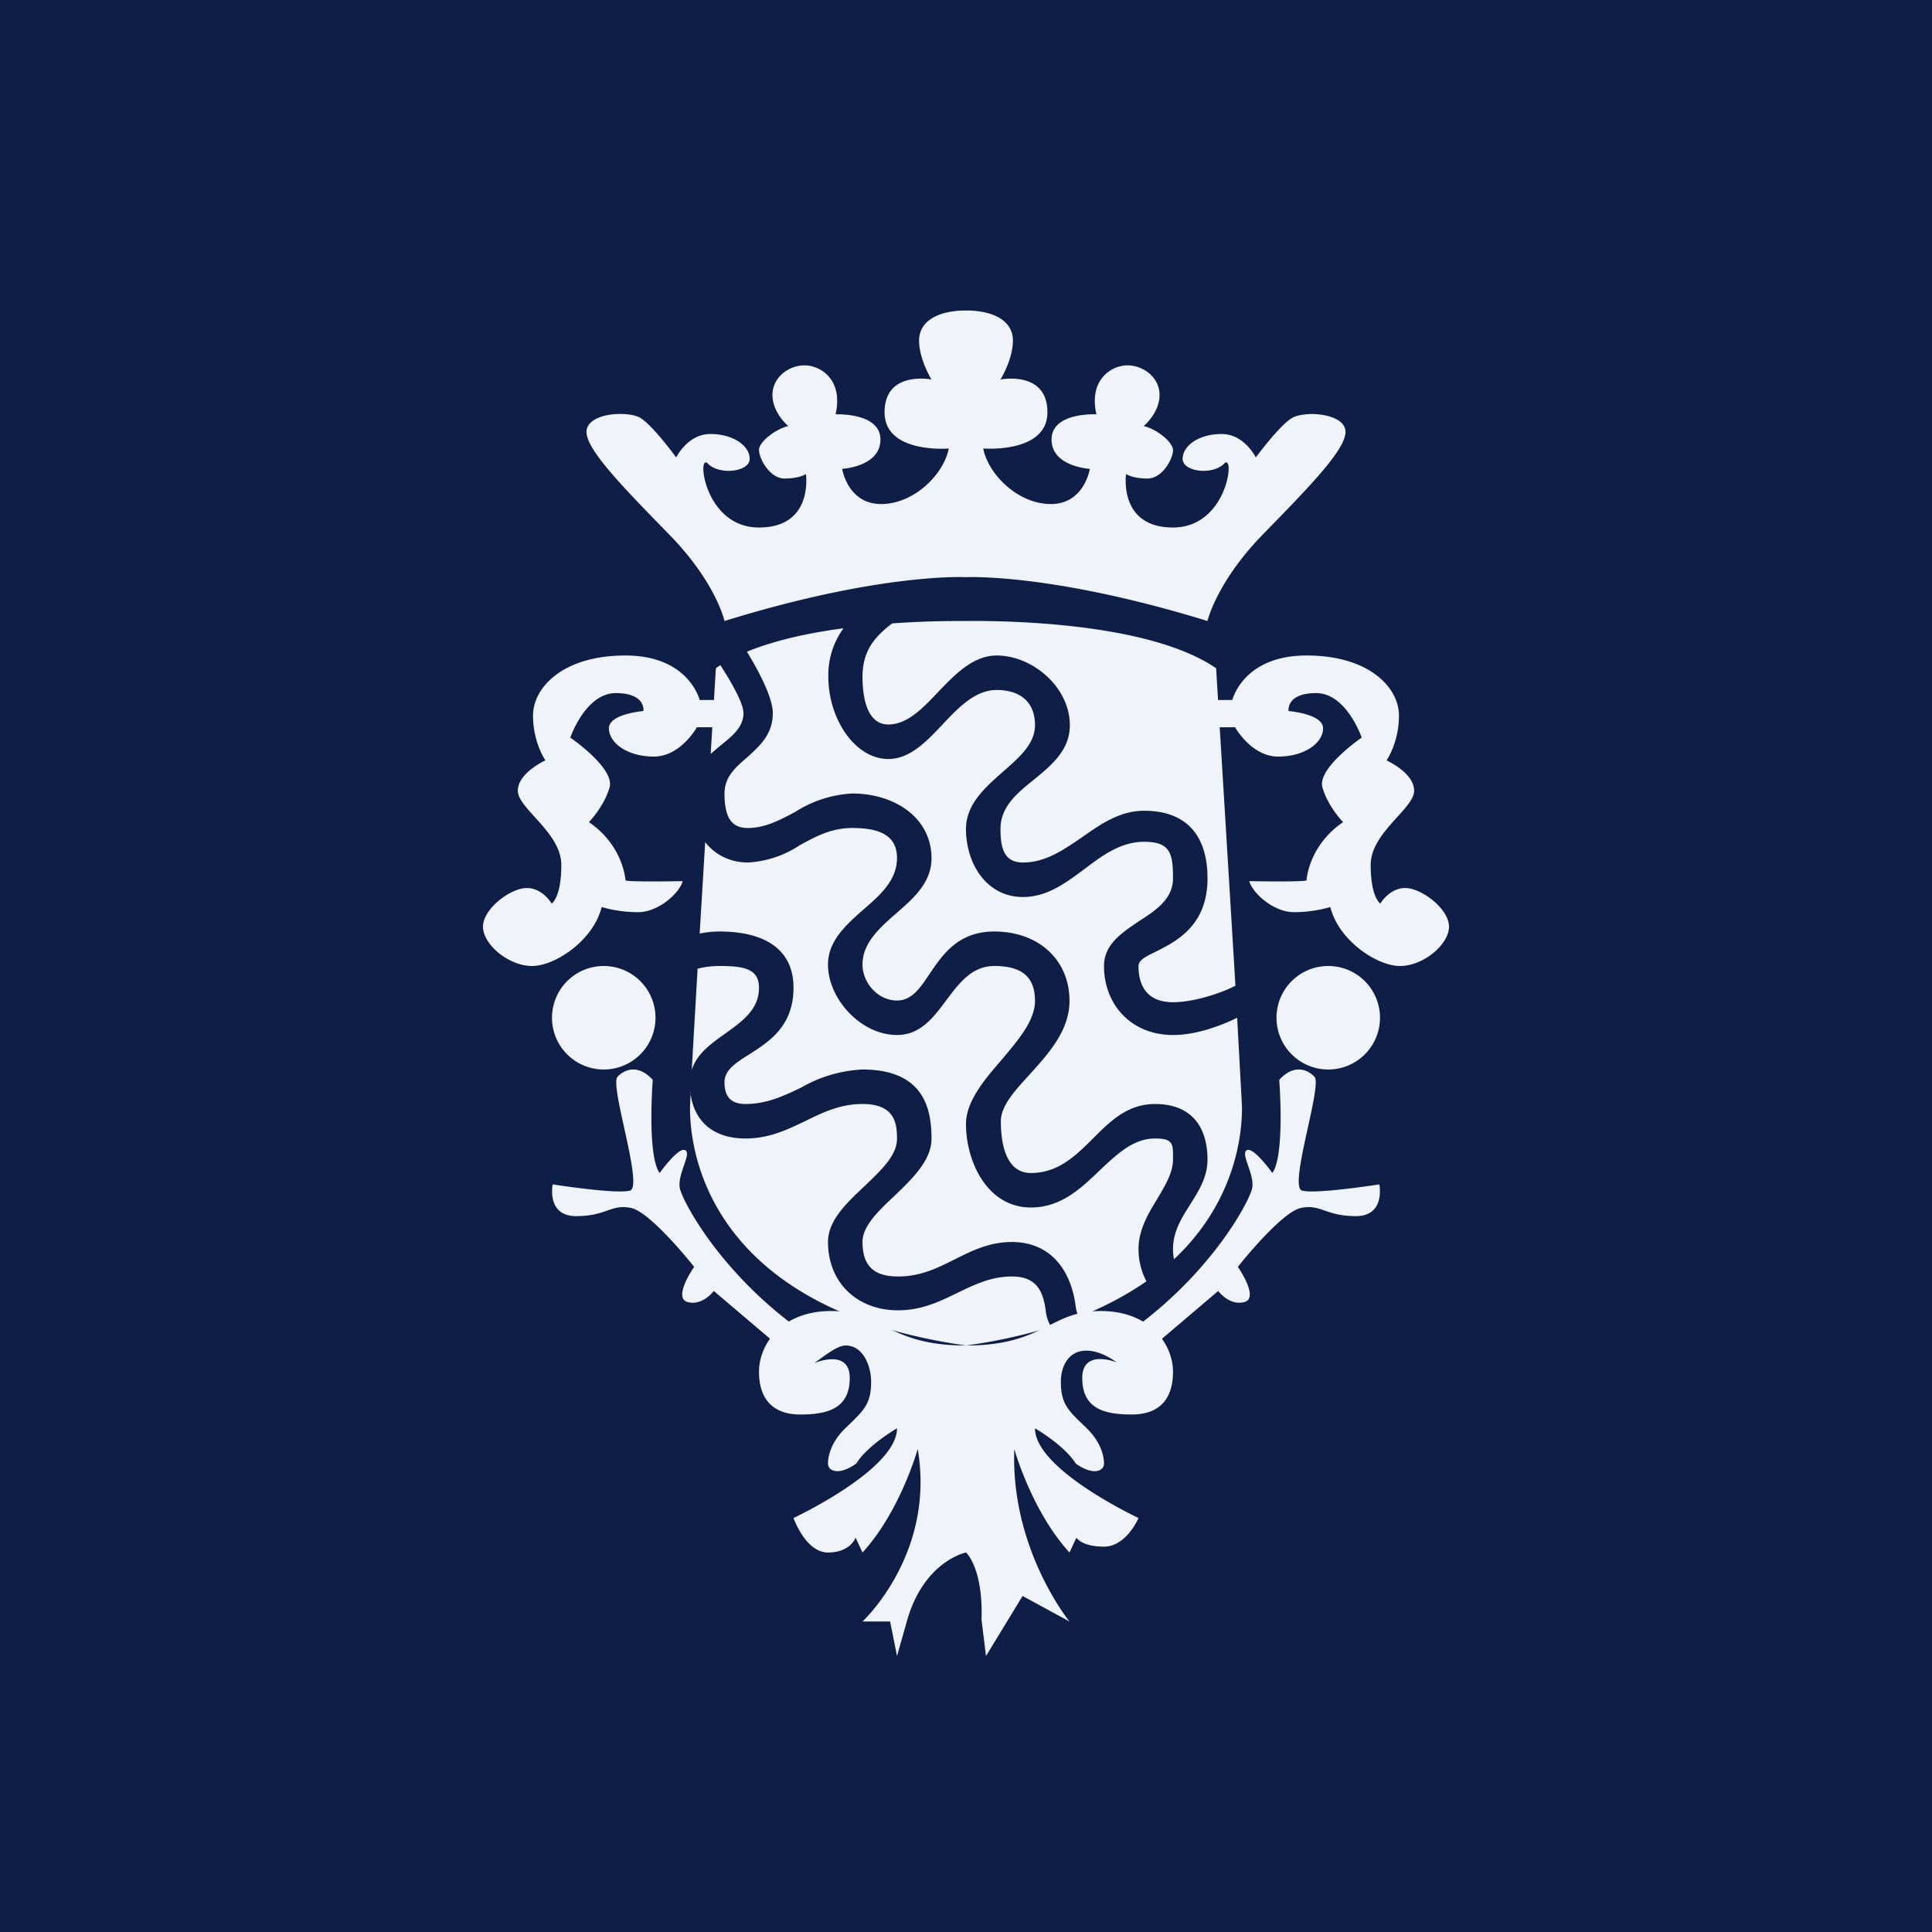 <!-- by Wealthyhood --><svg width="56" height="56" viewBox="0 0 56 56" xmlns="http://www.w3.org/2000/svg"><path fill="#0F1E47" d="M0 0h56v56H0z"/><path d="M21 18s-.23-1.06-1.5-2.4c-1.3-1.34-2.5-2.53-2.5-3.08 0-.37.54-.53 1-.52.22 0 .42.04.54.1.37.21 1.06 1.16 1.06 1.16s.33-.68.99-.68c.66 0 1.14.34 1.14.72 0 .38-.88.48-1.21.14-.33-.35-.12 1.85 1.48 1.85 1.59 0 1.36-1.55 1.36-1.55s-.18.13-.62.13c-.43 0-.74-.58-.74-.83 0-.24.51-.62.85-.69 0 0-.46-.38-.46-.9s.48-.86.93-.86c.45 0 1.13.4.9 1.42 0 0 1.3-.06 1.3.73s-1.11.85-1.11.85.16 1.02 1.13 1.02c.96 0 1.82-.87 1.96-1.61 0 0-1.86.16-1.86-1.05C25.64 10.73 27 11 27 11s-.36-.58-.36-1.13c0-.55.53-.87 1.36-.87.83 0 1.36.32 1.36.87S29 11 29 11s1.36-.27 1.36.95c0 1.2-1.86 1.05-1.86 1.05.14.74 1 1.61 1.96 1.61.97 0 1.13-1.02 1.13-1.02s-1.11-.06-1.11-.85c0-.8 1.3-.73 1.3-.73-.23-1.02.45-1.42.9-1.42s.93.34.93.86-.46.9-.46.9c.34.07.85.45.85.7 0 .24-.3.82-.74.82s-.62-.13-.62-.13-.23 1.55 1.36 1.55c1.6 0 1.81-2.2 1.48-1.85-.33.34-1.2.24-1.2-.14s.47-.72 1.13-.72c.66 0 .99.68.99.68s.7-.95 1.06-1.15c.12-.07.32-.1.54-.11.46 0 1 .15 1 .52 0 .55-1.2 1.74-2.5 3.08C35.24 16.94 35 18 35 18c-4.55-1.4-7-1.27-7-1.27s-2.45-.14-7 1.27ZM35 20.29h.72S36.03 19 37.87 19c1.83 0 2.68.94 2.68 1.74 0 .79-.36 1.3-.36 1.3s.8.36.8.88-1.26 1.21-1.26 2.15c0 .95.28 1.12.28 1.12s.26-.45.72-.45c.47 0 1.27.6 1.27 1.12 0 .52-.75 1.14-1.42 1.14-.67 0-1.78-.74-2.02-1.71 0 0-.46.15-1.05.15-.6 0-1.2-.55-1.3-.9 0 0 1.48.03 1.66-.02 0 0 .05-1 1.06-1.69 0 0-.44-.45-.6-1.01-.15-.56 1.14-1.44 1.14-1.44s-.44-1.29-1.32-1.29c-.88 0-.8.52-.8.52s1 .08 1 .5-.53.82-1.3.82c-.78 0-1.25-.85-1.25-.85H35v-.8ZM21 20.29h-.72S19.97 19 18.13 19c-1.83 0-2.68.94-2.68 1.74 0 .79.36 1.3.36 1.3s-.8.36-.8.88 1.26 1.21 1.26 2.15c0 .95-.28 1.12-.28 1.12s-.26-.45-.72-.45c-.47 0-1.27.6-1.27 1.12 0 .52.75 1.14 1.42 1.14.67 0 1.78-.74 2.02-1.71 0 0 .46.15 1.05.15.6 0 1.2-.55 1.3-.9 0 0-1.48.03-1.66-.02 0 0-.05-1-1.06-1.69 0 0 .44-.45.6-1.01.15-.56-1.14-1.44-1.14-1.44s.44-1.29 1.32-1.29c.88 0 .8.52.8.52s-1 .08-1 .5.53.82 1.3.82c.78 0 1.25-.85 1.25-.85h.8v-.8ZM17.5 28a1.5 1.5 0 1 1 0 3 1.5 1.5 0 0 1 0-3ZM18.92 31.3s-.17 2.19.2 2.7c0 0 .55-.77.74-.66.2.1-.25.72-.15 1.12.1.4 1.13 2.33 3.29 3.95l-.45.59-1.86-1.58s-.33.44-.76.32c-.44-.12.19-1.02.19-1.02s-1.26-1.6-1.84-1.71c-.58-.11-.7.24-1.58.24-.87 0-.68-.92-.68-.92s1.84.29 2.24.18c.4-.11-.6-3.06-.36-3.3.23-.24.62-.35 1.02.09ZM37.08 31.3s.17 2.19-.2 2.7c0 0-.55-.77-.74-.66-.2.1.25.72.15 1.12-.1.4-1.13 2.33-3.29 3.95l.45.59 1.86-1.58s.33.44.76.32c.44-.12-.19-1.02-.19-1.02s1.26-1.6 1.84-1.71c.58-.11.7.24 1.58.24.87 0 .68-.92.68-.92s-1.84.29-2.24.18c-.4-.11.6-3.06.36-3.3-.23-.24-.62-.35-1.02.09ZM38.5 28a1.5 1.5 0 1 1 0 3 1.5 1.5 0 0 1 0-3Z" fill="#F0F3FA"/><path d="M32.4 39.5s-1.03-.43-1.03.44.6 1.06 1.43 1.06 1.2-.47 1.2-1.24C34 39 33.37 38 31.9 38c-1.48 0-1.63 1-3.9 1s-2.42-1-3.9-1-2.1 1-2.1 1.76c0 .77.38 1.24 1.2 1.24s1.43-.19 1.43-1.06c0-.87-1.03-.43-1.03-.43.36-.25.66-.5.9-.51.52-.01.75.6.75 1.05 0 .66-.22.84-.75 1.35-.4.39-.5.79-.5 1.02 0 .08.04.15.1.18.28.16.72-.18.72-.18.33-.53 1.18-1.02 1.18-1.02 0 1.2-3 2.6-3 2.6s.35 1 1 1 .8-.43.8-.43l.2.43c1.1-1.2 1.6-3 1.6-3 .52 3.04-1.6 5-1.6 5h.8l.2 1 .27-.95C26.75 45.25 28 45 28 45s.5.44.45 1.95l.13 1.05 1.06-1.74L31 47s-1.71-2.09-1.6-5c0 0 .5 1.8 1.6 3l.2-.43s.15.26.8.26 1-.83 1-.83-3-1.4-3-2.6c0 0 .85.49 1.18 1.02 0 0 .44.34.72.18a.2.2 0 0 0 .1-.18c0-.23-.1-.63-.5-1.02-.53-.51-.75-.69-.75-1.35 0-.46.23-.91.75-.9.24 0 .54.1.9.36Z" fill="#F0F3FA"/><path d="M21.65 18.89c.83-.34 1.83-.55 2.8-.68a2.3 2.3 0 0 0-.44 1.41c0 1.2.76 2.38 1.74 2.38.62 0 1.1-.5 1.57-1s.95-1 1.57-1c.66 0 1.11.33 1.11 1.02 0 .54-.45.93-.93 1.35-.52.46-1.07.94-1.07 1.66 0 1.01.6 1.97 1.65 1.97.7 0 1.23-.4 1.77-.8.53-.4 1.06-.8 1.74-.8.76 0 .84.33.84 1.06 0 .6-.5.93-1 1.25-.5.34-1 .67-1 1.29 0 1.11.78 2 2 2 .67 0 1.37-.26 1.86-.5l.14 2.58c0 .4 0 2.57-1.97 4.42a1.46 1.46 0 0 1-.03-.29c0-.51.25-.91.5-1.3.25-.4.5-.79.5-1.3 0-.93-.45-1.61-1.52-1.61-.8 0-1.3.5-1.8 1s-1.01 1-1.8 1c-.73 0-.87-.87-.87-1.5 0-.44.39-.87.83-1.35.54-.6 1.16-1.27 1.16-2.14 0-1.19-.9-2.01-2.18-2.01-1.04 0-1.49.66-1.87 1.22-.28.42-.52.78-.95.78-.56 0-1-.52-1-1.04 0-.62.48-1.05.97-1.48.51-.44 1.03-.9 1.03-1.6 0-1.19-1.08-1.88-2.3-1.88a3.4 3.4 0 0 0-1.66.54c-.44.23-.86.46-1.37.46-.46 0-.67-.3-.67-1 0-.48.32-.76.66-1.05.36-.33.74-.66.74-1.28 0-.44-.39-1.19-.75-1.78Zm13.6.48.56 9.2c-.31.17-1.15.48-1.81.48-.71 0-1-.43-1-1.05 0-.17.22-.28.51-.42.6-.3 1.49-.76 1.49-2.12 0-1.21-.58-1.96-1.84-1.96-.7 0-1.26.39-1.8.77-.54.37-1.06.73-1.71.73-.56 0-.65-.44-.65-.97 0-.65.48-1.04.98-1.44.51-.42 1.03-.85 1.03-1.57 0-1.1-1.08-2.02-2.12-2.02-.68 0-1.2.54-1.7 1.06-.45.48-.9.94-1.44.94-.66 0-.75-.89-.75-1.38 0-.74.34-1.12.72-1.44l.14-.11C26.8 18 27.6 18 28 18c1.1-.01 5.3.03 7.25 1.37Zm-14.37-.09a3.8 3.8 0 0 0-.13.09l-.15 2.48.27-.23c.35-.28.68-.54.68-.95 0-.28-.35-.9-.67-1.39Zm-.86 12.38-.02.42c0 .63 0 5.78 8 6.92a15.7 15.7 0 0 0 2.47-.54 1.1 1.1 0 0 1-.16-.48c-.08-.6-.3-.98-.98-.98-.6 0-1.07.23-1.57.47-.51.25-1.04.51-1.73.51-1.2 0-2.03-.82-2.03-1.98 0-.63.55-1.14 1.07-1.63.47-.45.93-.88.93-1.36 0-.43-.05-1.01-1-1.01-.65 0-1.16.25-1.67.5-.52.25-1.04.5-1.72.5-.94 0-1.5-.5-1.6-1.34Zm.03-.64c.14-.47.56-.77.97-1.06.5-.36.98-.7.98-1.33 0-.55-.44-.63-1.14-.63-.2 0-.42.02-.64.08l-.17 2.94Zm.23-3.96c.19-.04.38-.06.58-.06 1.18 0 2.14.43 2.14 1.63 0 1.11-.7 1.56-1.28 1.93-.4.25-.72.46-.72.81 0 .45.22.63.61.63.62 0 1.12-.24 1.62-.48A3.91 3.91 0 0 1 25 31c1.83 0 2 1.21 2 2.01 0 .62-.55 1.15-1.07 1.65-.48.45-.93.88-.93 1.34 0 .68.32 1 1.03 1 .66 0 1.15-.25 1.65-.5s1-.5 1.65-.5c1.13 0 1.72.83 1.85 1.87.02.14.05.23.1.3.76-.3 1.4-.65 1.95-1.03a2.02 2.02 0 0 1-.23-.93c0-.56.28-1.03.55-1.47.23-.39.45-.75.45-1.13v-.06c0-.4 0-.55-.52-.55-.63 0-1.1.45-1.6.92-.55.53-1.13 1.08-2 1.08-1.25 0-1.88-1.31-1.88-2.42 0-.65.52-1.27 1.04-1.87.48-.57.96-1.13.96-1.7 0-.71-.4-1.01-1.18-1.01-.65 0-1.02.5-1.39.99-.37.5-.75 1.01-1.43 1.01-1.05 0-2-1.05-2-2.04 0-.68.51-1.14 1.02-1.59.5-.43.98-.86.98-1.5 0-.7-.58-.87-1.3-.87-.61 0-1.06.25-1.52.5a3 3 0 0 1-1.5.5c-.5 0-.94-.21-1.24-.59l-.16 2.65Z" fill="#F0F3FA"/></svg>